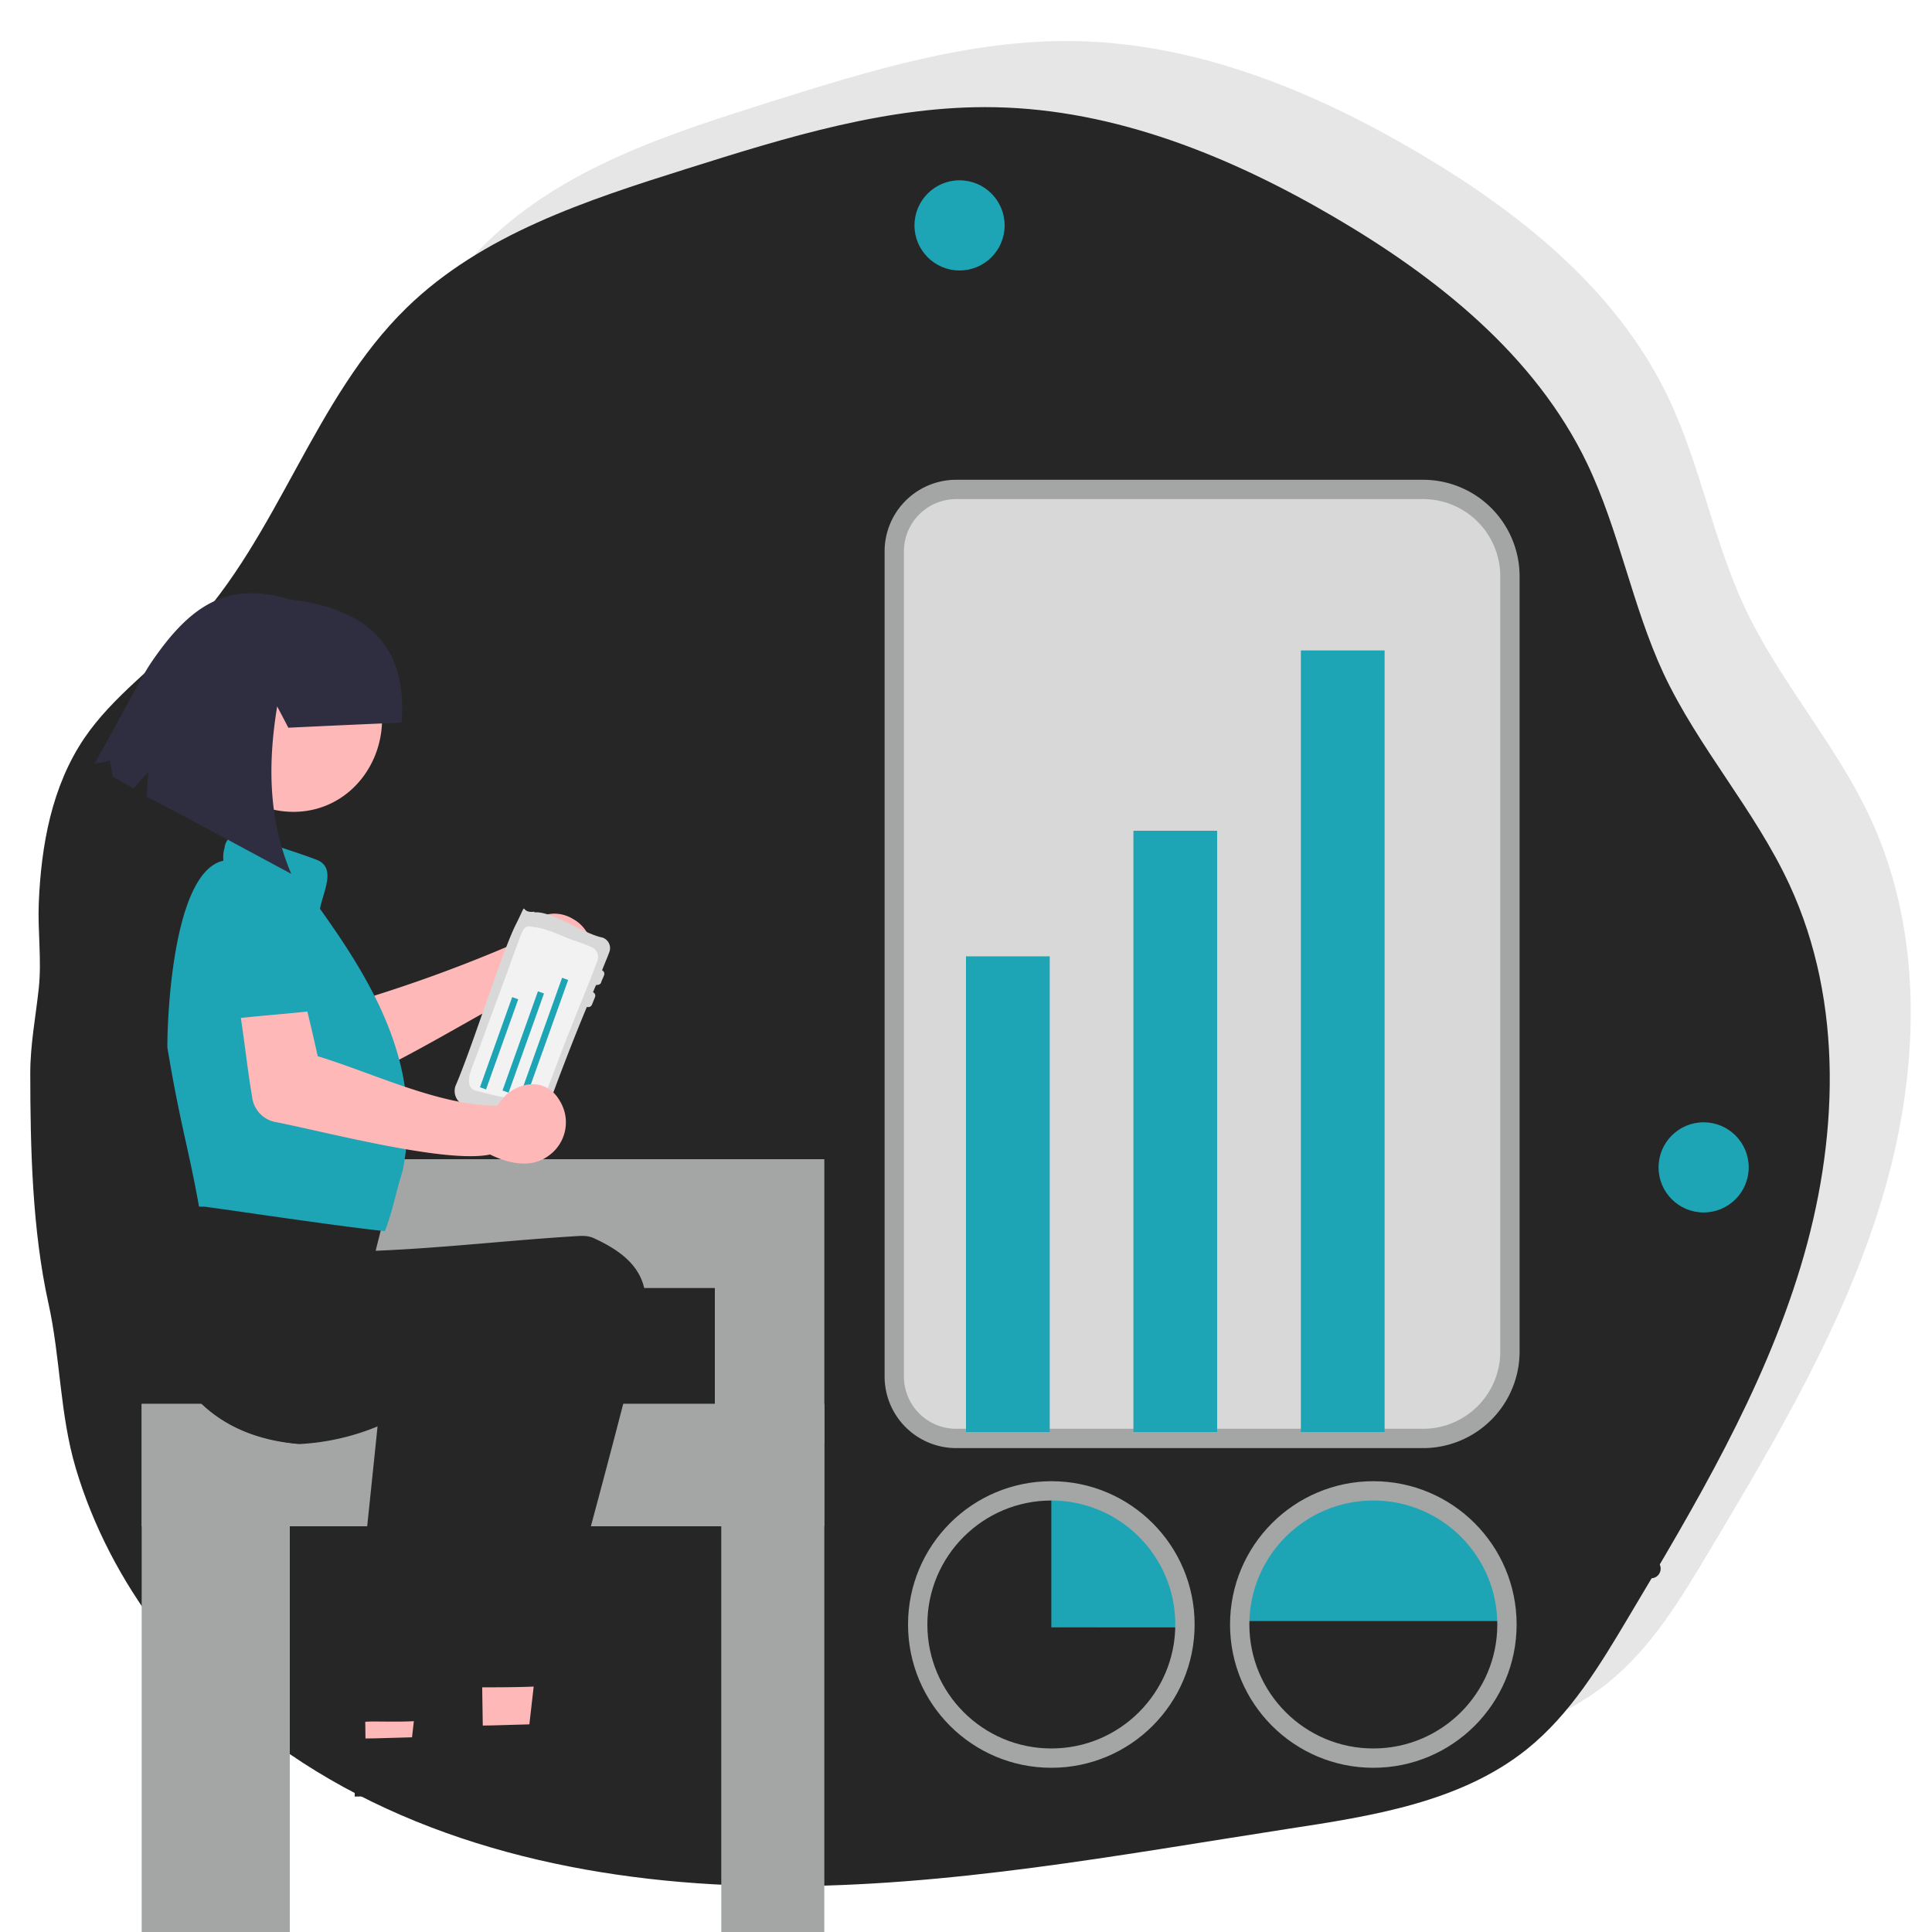 <svg xmlns="http://www.w3.org/2000/svg" viewBox="0 0 300 300"><defs><style>.cls-1{fill:#e6e6e6;}.cls-2{fill:#262626;}.cls-3{fill:#1da4b5;}.cls-10,.cls-4{fill:#d8d8d8;}.cls-4,.cls-5{stroke:#a4a5a5;stroke-width:3px;}.cls-13,.cls-4,.cls-5,.cls-7{stroke-miterlimit:10;}.cls-13,.cls-5,.cls-7{fill:none;}.cls-6{fill:#a4a5a5;}.cls-13,.cls-7{stroke:#1da4b5;}.cls-7{stroke-width:13px;}.cls-8{fill:#ffb8b8;}.cls-9{fill:#6c63ff;}.cls-11{fill:#f2f2f2;}.cls-12{fill:#2f2e41;}</style></defs><g id="bg"><path class="cls-1" d="M17.28,156.4c0-4.53.85-8.79,1.32-13.2s-.18-8.88,0-13.24c.36-8.94,1.94-18.13,7.09-25.65,4.39-6.42,10.92-11,16.26-16.66C55.84,73,61.22,51.62,75.71,37.52c11.72-11.4,27.93-16.67,43.52-21.58s31.51-9.87,47.84-9.56c18.62.36,36.5,7.59,52.59,17S251,44.88,259,61.63c5,10.43,7,22.11,11.87,32.59,5.4,11.56,14.2,21.27,19.57,32.84,8.51,18.36,7.6,40,1.72,59.35s-16.33,37-26.7,54.37c-4.43,7.44-9,15.05-15.75,20.5-10.32,8.33-24.15,10.44-37.25,12.47-26.27,4.06-52.57,9-79.15,8.89s-53.88-5.55-75.81-20.57c-15.45-10.57-27.8-26.33-33.15-44.37-2.51-8.43-2.38-17.13-4.25-25.59C17.6,180.76,17.29,168,17.28,156.4Z"/><path class="cls-2" d="M4.7,166.67c0-4.53.85-8.8,1.32-13.21s-.18-8.87,0-13.24c.37-8.94,2-18.12,7.1-25.64,4.38-6.42,10.92-11,16.26-16.66,13.89-14.69,19.27-36,33.76-50.13C74.85,36.38,91.06,31.11,106.65,26.2s31.5-9.87,47.84-9.55c18.62.35,36.5,7.59,52.59,17s31.31,21.53,39.35,38.28c5,10.44,7,22.11,11.86,32.6,5.41,11.55,14.21,21.26,19.57,32.83,8.52,18.37,7.6,40,1.73,59.36s-16.34,37-26.7,54.36c-4.43,7.45-9,15.06-15.75,20.5C226.82,279.87,213,282,199.88,284c-26.26,4.07-52.57,9-79.14,8.89s-53.88-5.55-75.81-20.56C29.48,261.77,17.13,246,11.77,228c-2.5-8.42-2.37-17.13-4.24-25.58C5,191,4.71,178.27,4.7,166.67Z"/></g><g id="Layer_2" data-name="Layer 2"><path class="cls-3" d="M192.12,251.72h41.75s-2.49-13.6-7.57-15.8-9.38-5-14-4.6-14.07,5.37-15.41,7.47S192.12,251.72,192.12,251.72Z"/><circle class="cls-3" cx="149" cy="35" r="7"/><circle class="cls-3" cx="264.54" cy="181.27" r="7"/><circle class="cls-2" cx="103.5" cy="49.5" r="1.5"/><circle class="cls-2" cx="110.14" cy="110.89" r="1.5"/><circle class="cls-2" cx="280.72" cy="155.19" r="1.5"/><circle class="cls-2" cx="256.37" cy="243.58" r="1.5"/><circle class="cls-2" cx="193.5" cy="53.5" r="1.5"/><circle class="cls-2" cx="250.05" cy="114.9" r="1.5"/><circle class="cls-2" cx="126.5" cy="286.5" r="1.5"/><path class="cls-4" d="M126.47,101.88H246.85a13.49,13.49,0,0,1,13.49,13.49v72.49a9.62,9.62,0,0,1-9.62,9.62H122.6a9.62,9.62,0,0,1-9.62-9.62V115.37a13.49,13.49,0,0,1,13.49-13.49Z" transform="translate(336.34 -36.98) rotate(90)"/><path class="cls-3" d="M163.25,252.25V231.5s12.26,2.83,14.15,5.66,6.6,12.26,6.6,14.15.11,1.39.11,1.39H163.25v-2.34"/><circle class="cls-5" cx="163.25" cy="252.25" r="20.75"/><circle class="cls-5" cx="213.25" cy="252.25" r="20.75"/></g><g id="Layer_3" data-name="Layer 3"><rect class="cls-6" x="22" y="218" width="106" height="19"/><line class="cls-7" x1="156.5" y1="222.36" x2="156.5" y2="148.5"/><line class="cls-7" x1="182.5" y1="222.36" x2="182.5" y2="129"/><line class="cls-7" x1="208.5" y1="222.36" x2="208.5" y2="101"/><polygon class="cls-6" points="22 224 45 224 128 224 128 180 58 180 58 200 111 200 111 218 22 218 22 224 22 225 22 224 45 224 45 301 22 301 22 225 22 224"/><path class="cls-8" d="M80.48,145.48a5.85,5.85,0,0,0-.28.9,224.89,224.89,0,0,1-27.06,9.73c-1.63-1.67-3.24-3.38-4.84-5.08-2.73,2.15-5.49,4.21-8.25,6.36,2.58,3.05,5,7.08,7.56,9.93,1.69,1.89,2.81,2.6,5.35,1.53C63.24,164.52,72.91,158.2,83,153c3,1.36,6.26.84,8-2.07a5.76,5.76,0,0,0-1.9-8.16c-2.93-1.84-6.27-.68-8.25,2a4.7,4.7,0,0,0-.35.65Z"/><path class="cls-9" d="M52.23,156.56c-3.37,2.62-6.94,5.45-10.32,7.84-1.49,1-2.51.4-3.57-.61h0a1.13,1.13,0,0,1-.21-.31c-2.35-3.65-4.22-8-6.13-11.81s-1.81-7.56,1.59-10.21,7-1.29,9.72,1.55c2.92,3.2,6.2,6.45,9,9.53,1.25,1.35.91,2.5.16,3.77a1.14,1.14,0,0,1-.29.25Z"/><path class="cls-10" d="M83,141.68c2.57-.29,7.68,3.35,10.54,3.9a1.73,1.73,0,0,1,1.06,2.3h0c-.31.85-.78,1.92-1.11,2.79a.6.6,0,0,1,.3.79c-.12.35-.36.77-.45,1.1s-.54.39-.69.39h-.08c-.2.37-.32.75-.49,1.12a.59.59,0,0,1,.3.79L91.92,156a.63.63,0,0,1-.79.35C89,161.45,86.92,166.89,85.05,172c-.46,1.27-1,1.48-2.35,1.42-3.82-.16-7.53,0-11-2a2.38,2.38,0,0,1-.84-3.1c2.67-6.32,7.09-20.48,9.23-24.75s.32-1.67,2.89-2Z"/><path class="cls-11" d="M73.87,169.33a54.62,54.62,0,0,0,8.62,1.74c1.17.11,1.61.22,2.32-1.49h0c.7-1.71,2.66-7.1,3.44-9s.6-1.51,1.37-3.45,2.29-5.54,3.09-7.81a1.67,1.67,0,0,0-.94-2.28h0A22.31,22.31,0,0,0,89,146c-1.39-.47-4-1.81-5.81-2-1.07-.13-1.59-.6-2.28,1.12h0c-.69,1.71-2,5.51-2.87,7.83s-2.68,7.24-3.42,9.27-1.17,3-1.58,4.29-.35,2.54.84,2.85C73.74,169.52,73.8,169.31,73.87,169.33Z"/><path class="cls-8" d="M56.78,272.2l6.94-.12q1.48-13.41,3.09-26.81l-10.31.1C56.53,254.31,56.66,263.25,56.78,272.2Z"/><path class="cls-2" d="M55,269.94c4.24.09,9.56-.34,13.57-.15,5.65.26,8.13,3.44,9,8.48h0c.05.3,0,0,0,.3-7.5.11-15,.28-22.49.4C55.08,276,55,273,55,269.94Z"/><path class="cls-8" d="M75,270.18c2.31-.06,4.63-.1,6.94-.13q1.48-13.29,3.1-26.55l-10.31,0C74.74,252.41,74.85,261.29,75,270.18Z"/><path class="cls-2" d="M73.2,267.94c4.24.07,9.56-.34,13.57-.17,5.67.26,8.13,3.43,9,8.48h0c0,.3,0,.05,0,.31q-11.26.15-22.49.38C73.28,273.94,73.19,271,73.2,267.94Z"/><path class="cls-2" d="M25.49,209.05c3.66,9.4,10.84,14.32,20.88,15.17h.36a36.78,36.78,0,0,0,11.73-2.66c6.68-2.69,12.25-6,18.16-9.5-1,9.23-2.65,25-3.4,32.7s-.9,8.62-1.36,14.37c-.19,2.38.8,2,2.3,2.88h0c.24.13-.73,0,.57,0s6.28,0,8.44-.14a2.49,2.49,0,0,0,2.5-2c4.58-17.64,10-36.8,14.18-54.24,1.72-7.22-1.9-10.71-7.56-13.33-1.11-.52-2.05-.4-3.61-.3-9.85.62-20.31,1.82-30.35,2.22.62-2.5,1.27-5,1.93-7.52l-27.14-2.63s0,0,0,.05c-.59.5-1.26.82-1.83,1.34a16.57,16.57,0,0,0-3.79,4C23.84,195.74,22.75,202,25.49,209.05Z"/><path class="cls-2" d="M25.49,209c3.68,9.45,10.86,14.25,20.87,15.19,4.42-2.53,8.62-4.55,12.82-7.85-.54,5.25.11-1.37-.71,6.67s-3.2,30.36-4.13,41.39a2.54,2.54,0,0,0,2.3,2.93h0c.25,0-.74.07.58,0s6.23.14,8.43-.2c1.14-.17,2-.23,2.49-2,1.94-7.53,2.94-11.24,5.19-20.3s6.72-24.36,9-34.55c1.5-6.57-1.85-10.75-7.65-12.91a8,8,0,0,0-3.59-.33c-9.81.52-20.18.92-30.15,1.36.57-2.58,1.18-5.17,1.78-7.75-5.1-.44-10.17-.82-15.29-1.36C23.91,195.77,22.73,201.94,25.49,209Z"/><path class="cls-3" d="M32.41,187.46c-4.81-.65,1.21.1-1.51-.11C29.32,178.41,28,174.76,26,162.71c-.08-.47.12-27.2,8.69-29.06a5,5,0,0,1,.18-2,2.54,2.54,0,0,1,2.91-2.25,1.2,1.2,0,0,1,.4.14c3.47,1.54,7.5,2.63,10.95,3.95,1.61.61,1.87,1.89,1.65,3.33s-.82,2.86-1.1,4.29c8.92,12.44,16,25.09,12.83,40.74-1,3.08-1.54,6.25-2.75,9.32C52.89,190.46,37.22,188.11,32.41,187.46Z"/><path class="cls-3" d="M48.67,164.94c-4.28.11-8.81.75-13,1.05-1.85.13-2.44-1-2.89-2.48a2.38,2.38,0,0,1,0-.45c.13-4.44.34-9.45.48-13.84s2.19-7.79,6.51-8.23,6.79,2.87,7.8,6.75c1,4.47,2.31,9.18,3.27,13.5.43,1.92-.46,2.72-1.86,3.47h0A.44.44,0,0,1,48.67,164.94Z"/><path class="cls-8" d="M45.65,97.76a13.6,13.6,0,0,1,13.68,14c-.07,7.82-6,14.44-14,14.3s-13.65-6.72-13.59-14.56A13.55,13.55,0,0,1,45.65,97.76Z"/><path class="cls-12" d="M44.77,113c-.57-1.11-1.15-2.21-1.73-3.31-1.46,8.87-1.39,17.61,2.19,26-7.47-4-14.92-8.07-22.46-12l.27-3.83-2.3,2.56c-1.08-.63-2.16-1.24-3.24-1.86-.14-.82-.28-1.66-.43-2.48a10.66,10.66,0,0,1-2.39.46c2.09-3.48,7.08-13.13,8.67-15.47,6.07-9,11.85-12.93,21.61-10,11.59,1.38,18.38,6.77,17.39,19.14C56.49,112.45,50.63,112.72,44.77,113Z"/><rect class="cls-6" x="112" y="218" width="16" height="86"/><line class="cls-13" x1="75" y1="169" x2="80" y2="155"/><line class="cls-13" x1="78.5" y1="169.5" x2="84" y2="154.1"/><line class="cls-13" x1="81.5" y1="169.5" x2="87.75" y2="152"/><path class="cls-8" d="M78,170.7a7.29,7.29,0,0,0-.78,1c-9,0-19.32-5.09-27.88-7.69q-.78-3.48-1.61-6.94c-3.44.37-6.89.62-10.33,1,.59,3.85,1.11,8.56,1.74,12.2a4.51,4.51,0,0,0,3.86,4c7.89,1.57,26.36,6.44,33.1,5,2.79,1.38,6.32,2.23,9.06.21a6.35,6.35,0,0,0,1.74-8.58c-1.8-3.13-5.4-3.25-8.18-1a8.18,8.18,0,0,0-.72.78Z"/></g></svg>